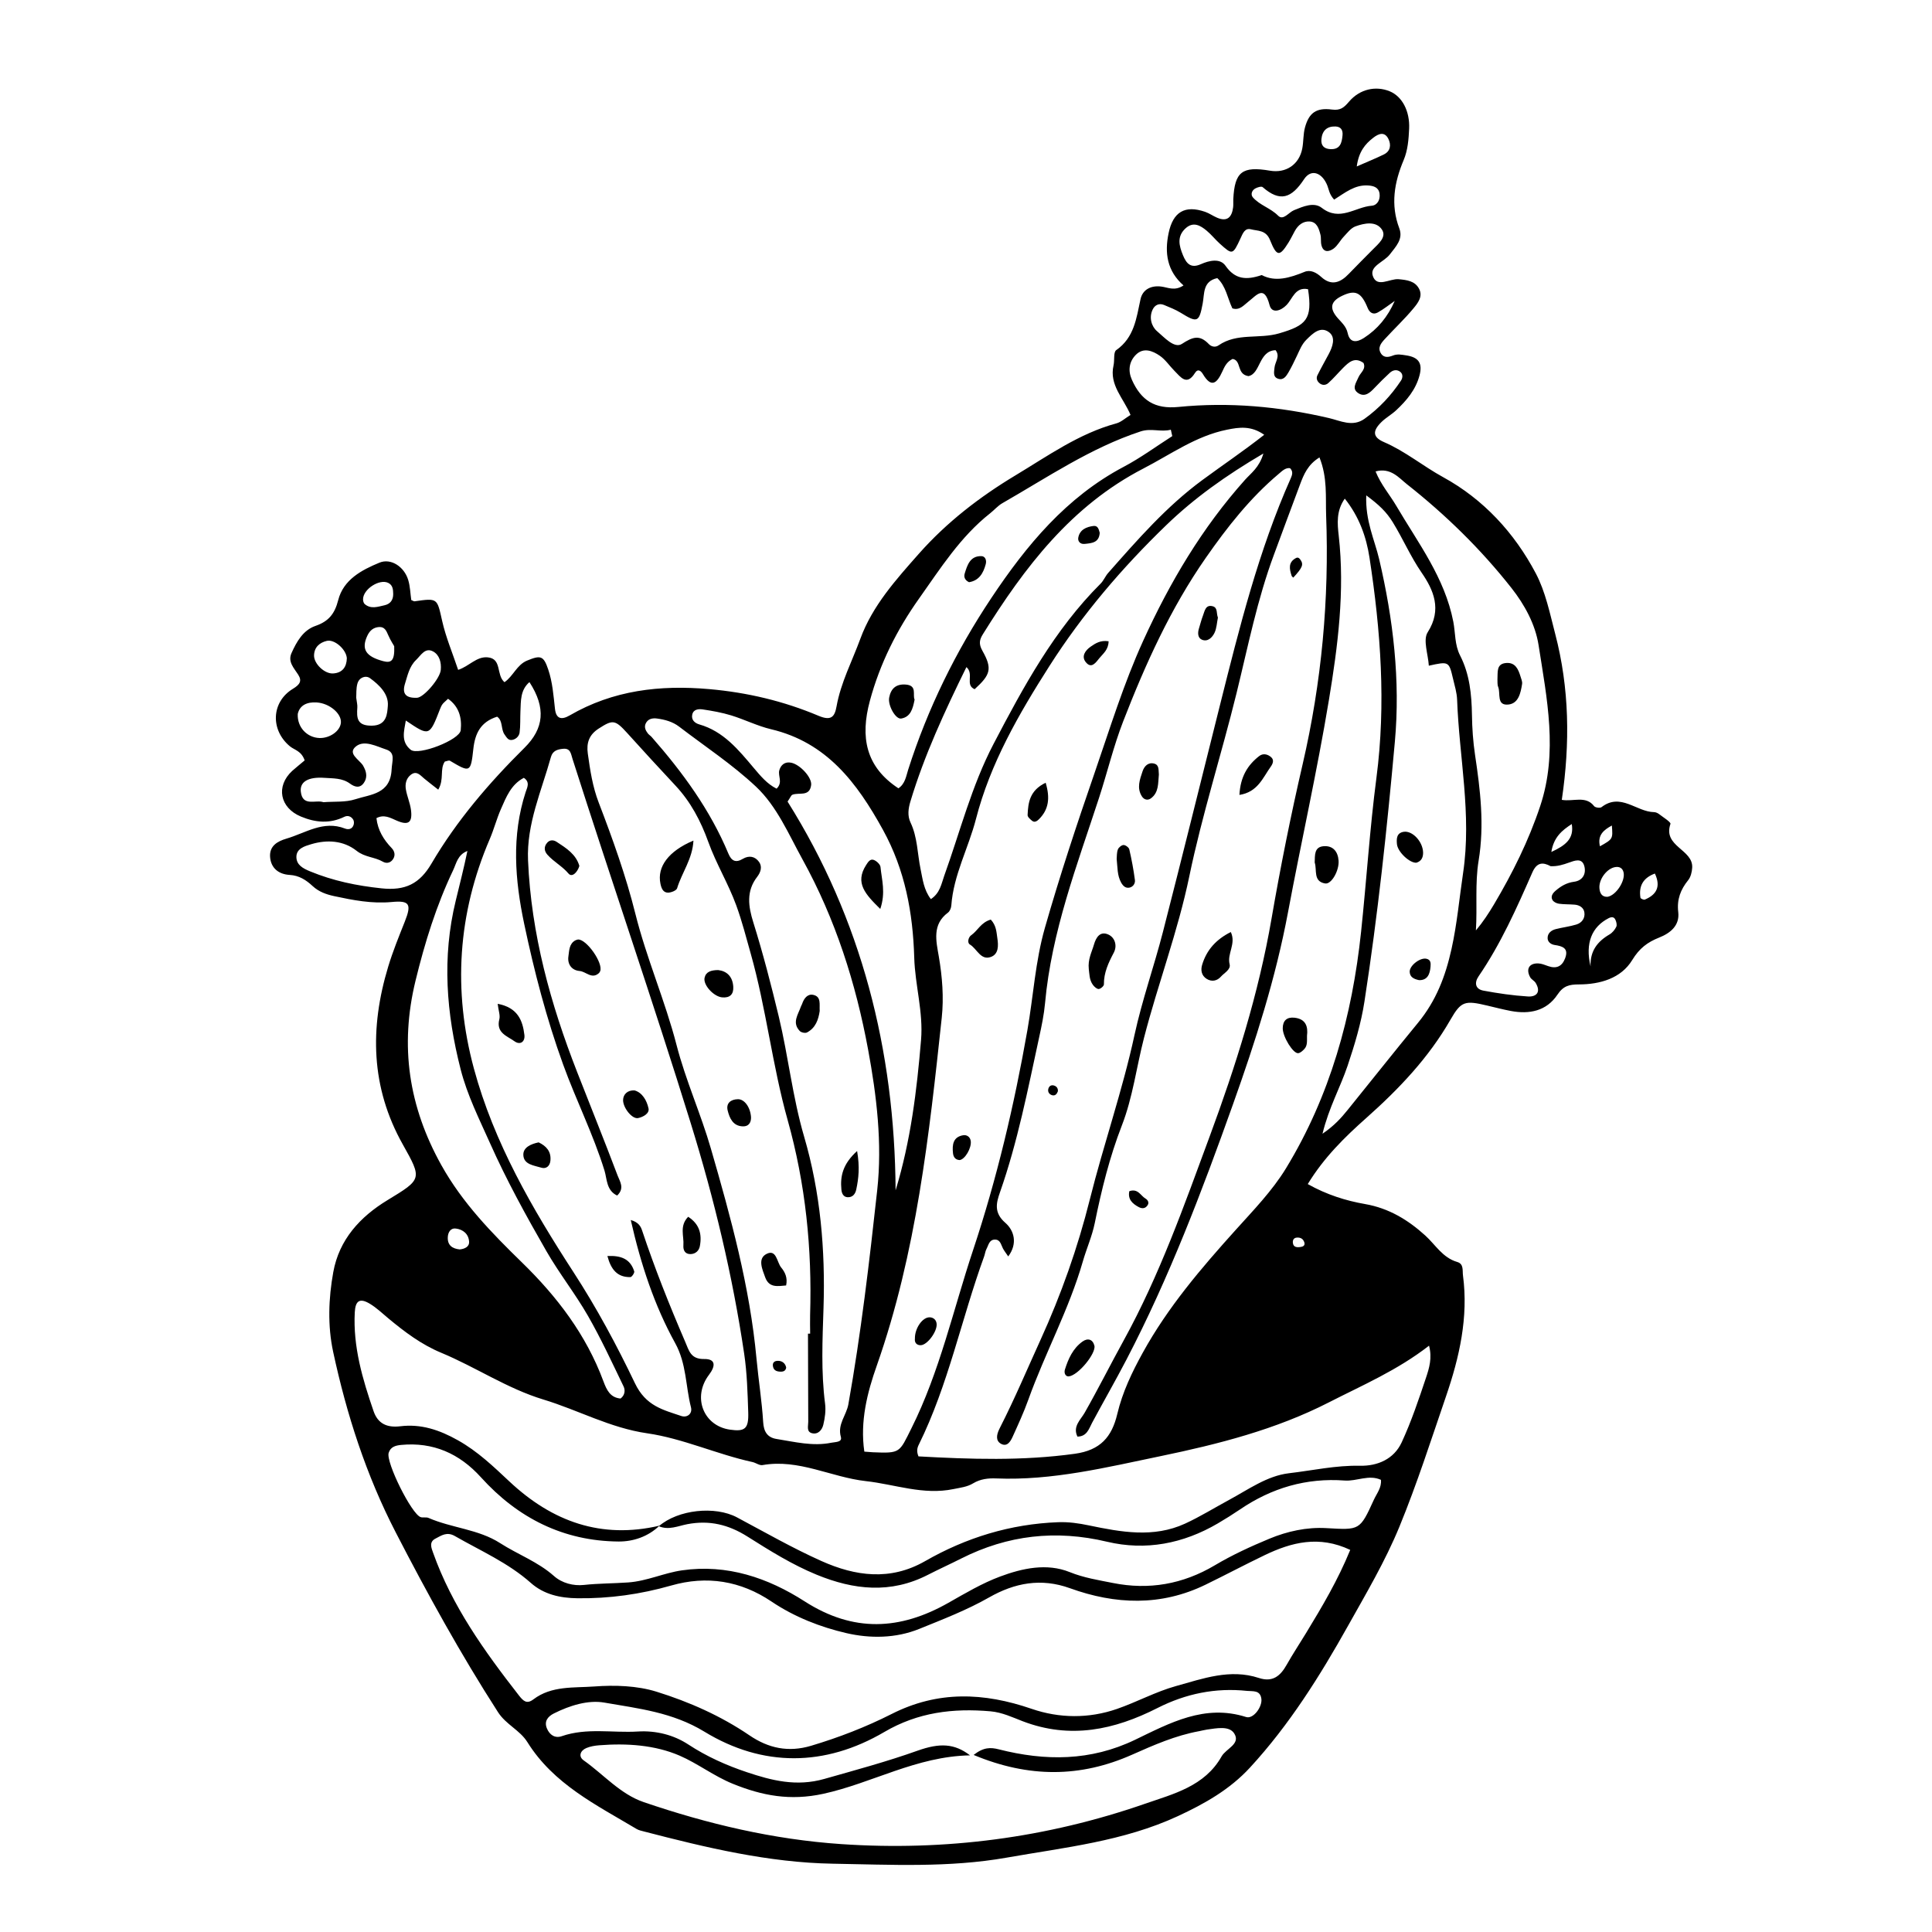 <?xml version="1.0" encoding="UTF-8"?>
<!-- The Best Svg Icon site in the world: iconSvg.co, Visit us! https://iconsvg.co -->
<svg fill="#000000" width="800px" height="800px" version="1.1" viewBox="144 144 512 512" xmlns="http://www.w3.org/2000/svg">
 <g>
  <path d="m224.74 345.52c-0.855-2.535-2.699-2.746-3.91-3.742-5.223-4.336-4.934-11.754 0.785-15.23 1.875-1.137 2.469-2.09 1.406-3.758-1.137-1.785-2.797-3.402-1.773-5.703 1.359-3.043 3.094-6.09 6.359-7.215 3.465-1.195 5.09-3.176 6.016-6.812 1.379-5.453 6.211-7.996 10.926-9.945 3.062-1.266 6.555 1.078 7.617 4.539 0.539 1.754 0.578 3.664 0.82 5.356 0.465 0.191 0.68 0.371 0.867 0.344 6.211-0.883 5.961-0.828 7.332 5.238 0.973 4.309 2.727 8.434 4.227 12.93 2.938-0.957 4.852-3.582 7.809-3.32 3.875 0.348 2.195 4.641 4.469 6.586 2.328-1.582 3.25-4.594 5.992-5.723 3.602-1.48 4.363-1.309 5.602 2.352 1.145 3.379 1.395 6.914 1.789 10.43 0.297 2.68 1.723 3.004 3.891 1.75 11.523-6.688 23.91-8.121 36.996-6.973 10.082 0.887 19.73 3.176 28.965 7.07 3.344 1.41 4.277 0.277 4.769-2.488 1.133-6.332 4.137-12 6.312-17.941 3.211-8.762 9.465-15.684 15.516-22.531 7.352-8.309 16.078-15.043 25.566-20.746 8.625-5.18 16.859-11.105 26.762-13.789 1.281-0.348 2.371-1.395 3.75-2.238-1.824-4.41-5.699-7.926-4.5-13.129 0.312-1.367-0.07-3.5 0.715-4.047 4.777-3.336 5.336-8.438 6.434-13.492 0.559-2.578 2.781-3.684 5.453-3.359 1.793 0.215 3.57 1.285 5.941-0.293-4.352-3.812-5.055-8.59-3.949-13.863 1.168-5.606 4.289-7.5 9.691-5.637 1.098 0.379 2.074 1.094 3.152 1.551 2.731 1.168 3.934-0.176 4.258-2.777 0.086-0.695 0.004-1.414 0.039-2.121 0.363-7.273 2.359-8.82 9.734-7.559 4.211 0.727 7.734-1.637 8.543-5.859 0.359-1.848 0.23-3.812 0.727-5.613 1.043-3.824 2.961-5.285 7.129-4.731 2.332 0.312 3.25-0.59 4.578-2.137 2.856-3.316 7.043-4.191 10.711-2.715 3.34 1.352 5.387 5.285 5.18 9.91-0.133 2.84-0.348 5.715-1.445 8.316-2.5 5.934-3.527 11.848-1.16 18.113 1.09 2.871-0.945 4.84-2.527 6.922-1.508 1.98-5.371 3.062-4.504 5.656 1.098 3.305 4.5 0.672 6.867 0.898 2.133 0.203 4.312 0.434 5.414 2.559 1.055 2.031-0.352 3.777-1.477 5.141-2.387 2.887-5.148 5.457-7.68 8.23-0.934 1.023-1.926 2.231-0.945 3.758 0.805 1.254 2.09 0.957 3.16 0.539 1.188-0.469 2.309-0.223 3.438-0.055 3.359 0.484 4.465 2.066 3.613 5.309-0.996 3.793-3.43 6.676-6.207 9.266-1.199 1.117-2.68 1.93-3.848 3.066-2.422 2.363-2.434 4.031 0.641 5.356 5.637 2.43 10.332 6.367 15.668 9.289 10.664 5.844 18.879 14.727 24.566 25.512 2.578 4.891 3.723 10.617 5.144 16.062 3.742 14.324 3.965 28.867 1.738 43.941 3.031 0.543 6.344-1.211 8.559 1.664 0.301 0.395 1.578 0.574 1.965 0.273 5.074-3.918 9.254 1.246 13.914 1.32 0.438 0.004 0.941 0.223 1.301 0.492 1.102 0.855 3.215 2.156 3.055 2.625-2.074 6.031 6.066 6.734 5.762 11.621-0.07 1.129-0.383 2.449-1.059 3.285-2.019 2.508-3.031 5.098-2.637 8.457 0.422 3.606-2.125 5.598-5.074 6.769-3.09 1.23-5.223 2.828-7.133 5.965-2.957 4.856-8.543 6.434-14.113 6.445-2.555 0.004-4.137 0.371-5.688 2.707-2.918 4.367-7.453 5.254-12.379 4.324-2.07-0.395-4.117-0.922-6.168-1.41-5.969-1.422-6.977-1.211-9.789 3.691-5.801 10.125-13.664 18.379-22.277 26.035-5.754 5.109-11.25 10.488-15.559 17.562 5.027 2.832 10.117 4.414 15.203 5.301 6.324 1.102 11.391 4.219 15.914 8.312 2.742 2.484 4.613 5.906 8.488 7.031 1.785 0.52 1.352 2.258 1.527 3.582 1.473 11.062-0.953 21.68-4.469 31.941-3.969 11.578-7.699 23.242-12.363 34.602-3.785 9.215-8.812 17.684-13.609 26.254-7.461 13.336-15.602 26.32-26.016 37.625-5.344 5.805-12 9.562-19.086 12.848-14.445 6.695-30.039 8.297-45.395 11.008-15.277 2.699-30.707 1.863-46.055 1.605-17.02-0.289-33.594-4.262-50.035-8.535-0.676-0.176-1.402-0.324-1.988-0.676-10.66-6.359-21.984-11.875-28.922-23-2.012-3.223-5.656-4.625-7.805-7.969-9.898-15.387-18.695-31.352-27.09-47.621-7.856-15.215-13.008-31.234-16.582-47.84-1.492-6.941-1.23-14.184 0.031-21.137 1.559-8.605 7.078-14.652 14.395-19.09 9.129-5.543 9.18-5.57 4.027-14.746-8.496-15.113-8.785-30.867-3.871-47.102 1.23-4.066 2.82-7.969 4.387-11.906 1.879-4.715 1.289-5.684-3.465-5.238-5.246 0.492-10.238-0.484-15.27-1.566-2.09-0.449-4.055-1.16-5.652-2.641-1.758-1.629-3.582-2.828-6.152-2.977-2.812-0.168-4.953-1.75-5.148-4.812-0.18-2.891 1.98-4.106 4.332-4.797 5.062-1.48 9.805-4.914 15.523-2.676 0.883 0.344 1.895 0.188 2.273-0.945 0.137-0.406 0.137-0.992-0.059-1.352-0.516-0.934-1.484-1.258-2.379-0.82-3.875 1.895-7.664 1.543-11.516-0.059-5.586-2.316-6.711-8.035-2.309-12.102 1.027-0.918 2.125-1.777 3.301-2.777zm94.035 202.79c-3.023 2.934-6.996 4.231-10.828 4.207-14.605-0.109-26.691-6.184-36.5-17.027-5.68-6.277-12.641-9.383-21.148-8.57-1.465 0.141-2.805 0.5-3.301 2.106-0.766 2.481 6.07 16.238 8.48 17.027 0.645 0.211 1.465-0.055 2.074 0.207 6.176 2.695 13.246 2.992 18.973 6.676 4.695 3.019 10.016 4.934 14.289 8.727 2.133 1.895 5.152 2.664 7.926 2.363 3.898-0.422 7.828-0.387 11.723-0.664 5.004-0.352 9.441-2.508 14.262-3.203 11.941-1.723 22.797 1.98 32.516 8.219 12.93 8.297 25.293 7.648 38.098 0.383 4.449-2.523 8.914-5.18 13.668-6.953 5.934-2.215 12.414-3.633 18.484-1.184 3.785 1.527 7.652 2.125 11.473 2.887 9.477 1.895 18.5 0.344 26.98-4.695 4.594-2.731 9.508-4.988 14.445-7.039 4.777-1.984 9.91-3.102 15.078-2.812 8.867 0.5 8.883 0.691 12.629-7.531 0.766-1.676 2.074-3.188 1.867-5.266-3.238-1.465-6.41 0.422-9.594 0.188-10.156-0.754-19.34 1.945-27.738 7.648-1.926 1.305-3.898 2.543-5.906 3.719-9.164 5.367-19.09 7.285-29.344 4.852-13.547-3.219-26.309-1.785-38.664 4.453-2.922 1.477-5.906 2.828-8.816 4.316-9.855 5.055-19.598 4.027-29.504-0.039-6.504-2.672-12.414-6.379-18.293-10.09-5.047-3.188-10.102-4.41-15.961-3.293-2.422 0.465-4.949 1.668-7.543 0.539 5.082-4.414 14.898-5.445 20.723-2.336 7.402 3.949 14.715 8.137 22.359 11.559 9.008 4.031 18.246 5.32 27.488 0.023 10.891-6.242 22.59-9.824 35.207-10.309 2.84-0.105 5.441 0.273 8.207 0.848 8.469 1.762 17.094 3.371 25.453-0.465 3.988-1.828 7.75-4.176 11.629-6.266 5.144-2.769 10.125-6.414 15.922-7.094 6.242-0.73 12.43-2.121 18.809-1.984 4.664 0.102 8.996-1.75 11.055-6.188 2.559-5.527 4.519-11.359 6.457-17.156 0.836-2.5 1.668-5.199 0.801-8.48-8.41 6.539-17.668 10.488-26.566 15.039-14.051 7.188-29.27 11.062-44.586 14.238-14.355 2.973-28.695 6.516-43.559 5.906-2.109-0.086-4.191 0.141-6.098 1.293-1.594 0.969-3.391 1.152-5.215 1.527-8.027 1.664-15.512-1.254-23.23-2.109-9.184-1.02-17.77-5.953-27.387-4.246-0.812 0.145-1.742-0.605-2.648-0.805-9.438-2.055-18.434-6.246-27.867-7.613-9.875-1.426-18.309-6.156-27.523-8.949-9.629-2.918-17.957-8.602-27.145-12.418-5.223-2.172-9.648-5.508-13.945-9.078-1.613-1.34-3.148-2.828-4.926-3.891-2.629-1.578-3.828-0.883-3.996 2.254-0.484 9.133 2.062 17.719 4.977 26.199 1.137 3.316 3.547 4.438 7.082 4.012 5.488-0.672 10.348 0.941 15.285 3.719 5.246 2.941 9.418 6.961 13.66 10.934 11.387 10.668 24.363 15.285 39.754 11.688zm174.9-283.09c-3.109 1.906-4.156 4.527-5.144 7.144-2.332 6.16-4.578 12.352-6.883 18.523-4.457 11.949-6.918 24.445-9.949 36.793-3.988 16.234-9.133 32.199-12.52 48.547-3.023 14.602-8.297 28.461-12.004 42.809-2 7.734-2.961 15.738-5.875 23.234-3.254 8.383-5.391 17.062-7.18 25.871-0.699 3.445-2.172 6.727-3.148 10.121-3.652 12.711-10.031 24.324-14.473 36.719-1.188 3.32-2.68 6.539-4.133 9.758-0.578 1.281-1.484 2.797-3.125 1.859-1.43-0.816-1.117-2.402-0.465-3.773 0.102-0.211 0.203-0.43 0.309-0.637 3.844-7.551 7.133-15.359 10.641-23.062 5.488-12.043 9.898-24.5 13.09-37.262 3.656-14.625 8.656-28.859 11.848-43.621 1.996-9.199 5.176-18.133 7.523-27.262 5.16-20.082 10.121-40.211 15.168-60.32 5.109-20.348 10.172-40.707 18.73-59.957 0.383-0.867 0.66-1.773-0.215-2.641-1.254-0.133-2.074 0.746-2.957 1.484-7.609 6.402-13.699 14.156-19.363 22.285-9.34 13.402-16.02 28.203-21.906 43.363-2.551 6.574-4.191 13.504-6.383 20.223-5.824 17.859-12.594 35.457-14.312 54.426-0.277 3.031-0.906 6.051-1.559 9.035-2.996 13.809-5.684 27.695-10.379 41.07-1.008 2.871-1.656 5.445 1.422 8.121 2.273 1.977 3.344 5.414 0.762 8.898-0.645-0.953-1.078-1.496-1.402-2.102-0.527-0.992-0.676-2.41-2.188-2.363-1.473 0.047-1.637 1.484-2.168 2.465-0.328 0.609-0.395 1.359-0.637 2.019-6.019 16.535-9.461 33.977-17.312 49.867-0.434 0.875-0.629 1.762-0.086 3.102 13.719 0.762 27.543 1.234 41.453-0.695 6.742-0.938 9.793-4.434 11.238-10.551 1.367-5.769 3.894-11.055 6.758-16.242 6.648-12.066 15.488-22.391 24.621-32.531 4.695-5.215 9.691-10.363 13.32-16.309 11.695-19.191 17.543-40.324 19.91-62.711 1.438-13.594 2.293-27.25 4.066-40.797 2.562-19.59 1.129-39.016-1.844-58.375-0.848-5.527-2.766-10.871-6.543-15.602-2.289 3.238-1.969 6.602-1.605 9.824 1.652 14.68-0.23 29.223-2.606 43.562-3.113 18.816-7.32 37.469-10.832 56.215-3.281 17.523-8.66 34.285-14.574 50.879-8.211 23.043-16.902 45.934-28.242 67.691-2.938 5.637-6.098 11.133-9.098 16.727-0.828 1.543-1.344 3.648-3.891 3.672-1.32-2.691 0.855-4.469 1.906-6.312 3.606-6.34 6.871-12.855 10.379-19.227 9.48-17.227 15.984-35.684 22.754-54 6.934-18.762 12.969-37.836 16.398-57.73 2.363-13.688 5.106-27.371 8.242-40.91 5.043-21.766 7.07-43.719 6.223-66.004-0.168-4.91 0.387-9.918-1.762-15.312zm-135.55 232.21c0.191 0 0.383 0 0.574-0.004-0.004-1.652-0.059-3.309-0.012-4.957 0.535-17.527-1.184-34.656-5.965-51.691-4.051-14.438-5.672-29.539-9.77-44.055-1.215-4.297-2.301-8.59-3.844-12.809-2.106-5.773-5.32-11.012-7.387-16.758-2.012-5.594-4.691-10.68-8.766-15.02-4.301-4.586-8.539-9.234-12.762-13.895-3.211-3.543-3.82-3.551-7.523-1.168-2.551 1.641-3.289 3.777-2.898 6.621 0.613 4.41 1.27 8.781 2.887 12.988 3.707 9.652 7.231 19.496 9.707 29.426 2.973 11.91 7.891 23.078 10.938 34.875 2.418 9.359 6.414 18.156 9.082 27.391 5.289 18.262 10.332 36.633 12.09 55.656 0.523 5.633 1.426 11.219 1.773 16.859 0.152 2.457 1.055 4.062 3.562 4.457 4.801 0.762 9.574 1.996 14.5 0.992 1.102-0.223 2.938-0.098 2.523-1.547-0.953-3.352 1.473-5.715 1.988-8.621 3.356-18.816 5.57-37.785 7.648-56.758 1.367-12.465-0.156-25.066-2.414-37.266-3.25-17.562-8.645-34.562-17.371-50.371-3.723-6.746-6.766-14.066-12.348-19.312-6.258-5.879-13.523-10.66-20.367-15.898-1.727-1.32-3.785-1.875-5.879-2.152-1.145-0.152-2.371 0.055-2.969 1.316-0.457 0.969-0.039 1.84 0.543 2.609 0.281 0.367 0.711 0.621 1.023 0.969 8.207 9.352 15.508 19.312 20.348 30.918 0.816 1.961 1.949 2.492 3.805 1.387 1.652-0.988 3.258-0.68 4.324 0.816 0.91 1.285 0.402 2.766-0.504 3.941-2.953 3.812-2.348 7.84-1.027 12.062 2.574 8.242 4.734 16.59 6.758 25.008 2.527 10.539 3.648 21.336 6.707 31.773 4.332 14.781 5.637 30.031 5.141 45.395-0.277 8.484-0.676 16.93 0.414 25.383 0.238 1.82-0.039 3.785-0.469 5.586-0.324 1.359-1.391 2.676-3.039 2.227-1.473-0.402-0.945-1.898-0.953-3.008-0.023-7.789-0.043-15.578-0.07-23.367zm143.7 57.309c-8.277-3.914-15.551-2.023-22.668 1.391-5.262 2.527-10.422 5.269-15.668 7.824-11.82 5.754-23.91 5.289-35.926 0.945-7.691-2.781-14.691-1.41-21.441 2.434-5.91 3.367-12.207 5.785-18.469 8.328-6.328 2.57-13.129 2.562-19.301 1.145-6.902-1.594-13.793-4.273-19.887-8.375-8.211-5.527-17.156-6.949-26.605-4.246-8.148 2.328-16.379 3.477-24.844 3.371-4.613-0.055-8.906-1.02-12.344-4.07-6.019-5.34-13.281-8.484-20.117-12.41-2.141-1.23-3.551-0.152-5.16 0.672-1.77 0.902-1.062 2.5-0.629 3.723 5.023 14.137 13.602 26.102 22.695 37.766 1.199 1.543 2.117 2.465 3.898 1.109 4.828-3.656 10.695-3.008 16.105-3.41 5.465-0.406 11.336-0.227 16.516 1.379 8.652 2.691 17.039 6.402 24.645 11.578 5.027 3.414 10.293 4.559 16.332 2.754 7.371-2.203 14.523-4.973 21.34-8.422 12.277-6.223 24.434-5.719 37.125-1.355 7.305 2.508 15.109 2.606 22.586 0.016 5.281-1.828 10.281-4.574 15.645-6.062 7.129-1.98 14.355-4.644 21.957-2.144 3.617 1.188 5.664-0.457 7.371-3.492 1.613-2.856 3.441-5.613 5.141-8.41 4.238-6.973 8.438-14.027 11.703-22.035zm-190.67-87.422c2.09 0.578 2.672 1.75 3.012 2.785 3.332 9.996 7.227 19.758 11.391 29.426 1.055 2.445 1.473 4.684 5.066 4.629 3.055-0.047 3.062 1.812 1.27 4.176-4.484 5.91-1.496 13.527 5.543 14.539 3.981 0.574 4.992-0.227 4.852-4.566-0.172-5.188-0.312-10.418-1.074-15.543-3.074-20.715-7.926-40.953-14.137-61.016-10.027-32.359-21.062-64.367-31.355-96.625-0.434-1.352-0.516-2.871-2.484-2.684-1.449 0.137-2.762 0.484-3.231 2.156-2.508 9.027-6.484 17.754-6.074 27.402 0.828 19.508 5.945 38.027 13 56.074 3.582 9.168 7.269 18.293 10.75 27.496 0.562 1.496 1.926 3.332-0.133 5.266-2.867-1.32-2.691-4.438-3.344-6.57-2.984-9.672-7.547-18.691-10.977-28.164-4.402-12.141-7.648-24.625-10.316-37.266-2.457-11.664-3.391-23.305 0.387-34.918 0.379-1.152 1.254-2.629-0.48-3.777-3.379 1.75-4.68 5.098-6.082 8.293-1.129 2.578-1.84 5.344-2.953 7.934-8.488 19.773-9.793 40.109-4.207 60.793 5.32 19.695 15.508 37.195 26.426 54.023 6.144 9.473 11.457 19.352 16.254 29.387 2.902 6.07 7.426 7.039 12.297 8.691 1.508 0.508 2.996-0.57 2.555-2.309-1.441-5.644-1.164-11.547-4.188-17.012-5.523-9.996-9.105-20.891-11.766-32.621zm61.902 61.379c0.887 0.066 1.562 0.137 2.242 0.168 7.359 0.309 7.004 0.121 10.227-6.328 7.523-15.043 11.098-31.484 16.359-47.273 6.301-18.93 10.914-38.48 14.383-58.246 1.586-9.027 2.09-18.223 4.637-27.121 3.953-13.82 8.453-27.422 13.148-41 4.07-11.777 7.703-23.66 12.883-35.039 7.07-15.531 15.637-29.996 27.023-42.719 1.566-1.754 3.762-3.223 4.852-6.957-9.977 5.863-18.312 11.82-25.754 19.004-11.684 11.285-22.219 23.625-30.949 37.316-8.074 12.66-15.672 25.789-19.461 40.508-1.988 7.727-5.961 14.863-6.543 22.98-0.047 0.645-0.383 1.492-0.871 1.855-4.277 3.164-3.133 7.57-2.438 11.648 0.922 5.402 1.352 10.836 0.777 16.219-3.344 31.152-6.707 62.285-17.191 92.117-2.555 7.219-4.496 14.848-3.324 22.867zm28.965 80.379c2.621-2.066 4.488-2.035 6.66-1.484 12.305 3.129 24.312 3.16 36.148-2.543 9.195-4.43 18.426-9.516 29.402-6.019 1.91 0.609 4.324-2.691 4.047-4.816-0.312-2.383-2.254-1.949-3.797-2.109-8.363-0.883-16.234 0.73-23.75 4.543-11.43 5.801-23.102 8.324-35.727 3.492-2.656-1.02-5.438-2.352-8.496-2.621-9.926-0.871-19.242 0.246-28.156 5.477-15.75 9.238-32.234 9.34-47.676-0.082-8.445-5.152-17.496-6.137-26.512-7.707-4.289-0.75-9.148 0.75-13.367 2.867-1.621 0.812-2.656 2.086-1.855 3.988 0.711 1.699 2.121 2.676 3.949 2.039 6.625-2.289 13.441-0.82 20.156-1.234 4.863-0.297 9.543 0.934 13.348 3.43 4.922 3.234 10.227 5.582 15.594 7.371 6.488 2.168 13.047 3.879 20.477 1.762 8.266-2.352 16.559-4.578 24.668-7.473 5.918-2.109 9.809-1.941 13.934 1.23-14.219 0.262-25.922 7.359-38.898 10.191-8.77 1.91-16.199 0.504-23.977-2.66-4.984-2.023-9.32-5.394-14.082-7.453-6.555-2.832-14.012-3.324-21.305-2.75-1.152 0.09-2.359 0.289-3.414 0.73-1.621 0.68-2.176 2.238-0.719 3.266 5.281 3.727 9.691 8.938 15.898 11.062 17 5.809 34.395 9.914 52.371 11.133 27.543 1.863 54.441-1.641 80.504-10.695 7.496-2.606 15.82-4.606 20.285-12.539 1.168-2.082 5.129-3.281 3.356-6.086-1.324-2.098-4.676-1.379-7.227-1.031-0.695 0.098-1.371 0.297-2.062 0.422-6.262 1.145-12.047 3.684-17.809 6.246-13.648 6.055-27.312 6.164-41.969 0.055zm104.05-333.8c-0.277 6.785 2.215 11.777 3.422 16.918 3.742 15.977 5.629 32.117 4.16 48.359-2.082 23.016-4.523 46.023-8.062 68.871-0.891 5.777-2.586 11.422-4.473 17.035-1.926 5.719-4.957 11.043-6.641 17.992 3.16-2.156 4.953-4.191 6.68-6.328 6.211-7.668 12.332-15.418 18.594-23.027 4.852-5.898 7.305-12.367 8.914-19.602 1.484-6.695 2.074-13.473 3.078-20.211 2.297-15.453-1.043-30.57-1.594-45.84-0.066-1.863-0.645-3.723-1.078-5.562-1.09-4.637-1.109-4.629-6.418-3.465-0.18-3.023-1.602-6.828-0.301-8.863 3.871-6.051 1.516-11.254-1.602-15.781-2.941-4.273-4.957-8.988-7.637-13.352-1.684-2.742-3.621-4.613-7.043-7.144zm-115.38 107c2.449-1.621 2.785-4.074 3.535-6.172 4.211-11.703 7.246-23.805 13.074-34.953 7.961-15.215 16.086-30.223 28.363-42.473 0.812-0.812 1.254-1.984 2.019-2.852 7.754-8.777 15.395-17.574 24.949-24.605 5.32-3.918 10.867-7.652 16.402-11.996-3.5-2.457-6.602-2.016-9.898-1.344-8.223 1.664-14.867 6.531-22.121 10.277-19.125 9.883-31.488 26.168-42.527 43.891-0.898 1.438-1.184 2.555-0.137 4.414 2.691 4.762 2.137 6.363-2.062 10.184-2.629-1.129-0.07-4.031-2.18-5.859-5.738 11.707-11.141 23.305-14.848 35.633-0.559 1.859-0.812 3.773 0.035 5.547 1.863 3.914 1.809 8.211 2.66 12.328 0.562 2.688 0.836 5.496 2.734 7.981zm117.85-113.34c1.438 3.535 3.738 6.141 5.473 9.09 5.785 9.855 12.855 19.043 15.125 30.727 0.578 2.973 0.344 6.121 1.797 8.953 2.535 4.938 3.066 10.34 3.148 15.773 0.051 3.547 0.293 7.055 0.816 10.57 1.395 9.305 2.519 18.531 0.945 28.059-0.988 5.977-0.324 12.246-0.715 18.465 1.883-2.238 3.391-4.539 4.797-6.906 4.914-8.281 9.191-16.879 12.246-26.059 4.746-14.246 1.77-28.484-0.43-42.617-0.855-5.523-3.719-10.758-7.176-15.145-8.105-10.297-17.469-19.445-27.738-27.539-2.102-1.668-4.289-4.469-8.289-3.371zm-127.2 190.52c4.031-13.199 5.621-26.48 6.746-39.855 0.625-7.418-1.594-14.52-1.805-21.816-0.352-11.895-2.43-23.219-8.289-33.867-6.879-12.496-14.93-23.172-29.648-26.66-3.613-0.855-7.012-2.578-10.578-3.672-2.438-0.746-4.984-1.199-7.512-1.578-1.09-0.16-2.508-0.086-2.812 1.41-0.277 1.387 0.711 2.223 1.867 2.555 6.422 1.832 10.395 6.734 14.461 11.559 1.773 2.102 3.543 4.238 6.031 5.473 1.738-1.668 0.309-3.379 0.715-4.848 0.406-1.461 1.508-2.383 3.184-2.023 2.383 0.508 5.516 3.953 5.262 5.914-0.418 3.211-3.231 1.863-4.977 2.574-0.336 0.137-0.508 0.684-1.273 1.805 19.551 31.133 28.398 65.852 28.629 103.03zm73.324-199.88c-0.125-0.562-0.25-1.133-0.383-1.699-2.676 0.699-5.164-0.484-8.039 0.465-13.23 4.359-24.656 12.168-36.598 19.004-1.199 0.684-2.144 1.812-3.25 2.684-7.871 6.203-13.176 14.605-18.863 22.633-5.844 8.242-10.34 17.176-13.008 27.07-2.59 9.594-1.125 17.473 7.566 23.18 1.789-1.188 2.051-3.254 2.578-4.914 5.184-16.258 12.645-31.406 22.047-45.523 9.297-13.961 19.871-26.73 35.07-34.762 4.477-2.363 8.598-5.406 12.879-8.137zm-186.8 109.94c-2.613 1.023-2.922 3.301-3.762 5.066-4.469 9.367-7.516 19.191-9.984 29.312-4.227 17.359-1.809 33.367 6.856 48.906 5.582 10.012 13.359 17.973 21.348 25.762 9.332 9.094 17.027 19.18 21.594 31.508 0.863 2.324 1.809 4.312 4.535 4.559 1.199-0.902 1.266-2.246 0.801-3.211-3.043-6.297-5.977-12.672-9.453-18.727-3.375-5.883-7.629-11.254-11.008-17.141-5.356-9.324-10.539-18.738-14.941-28.617-2.871-6.434-6.016-12.66-7.777-19.547-3.793-14.832-4.984-29.625-1.293-44.723 1.023-4.254 2.141-8.559 3.086-13.148zm-7.727-16.25c-1.57-1.238-2.672-2.066-3.727-2.949-1.059-0.883-2.019-2.188-3.562-0.977-1.219 0.957-1.531 2.43-1.293 3.844 0.309 1.84 1.113 3.598 1.355 5.438 0.441 3.379-0.672 4.223-3.844 2.82-1.75-0.77-3.316-1.672-5.309-0.629 0.359 3.199 1.891 5.699 4.035 7.934 0.867 0.902 1.074 2.117 0.18 3.184-0.676 0.805-1.652 0.926-2.527 0.418-2.176-1.258-4.762-1.148-6.938-2.871-3.481-2.75-7.836-3.012-12.047-1.754-1.664 0.5-3.961 1.129-3.914 3.43 0.035 2.051 1.691 2.969 3.621 3.762 6.106 2.519 12.34 3.809 18.941 4.504 6.301 0.664 10.082-1.199 13.227-6.551 6.711-11.43 15.297-21.426 24.668-30.707 5.144-5.094 5.742-10.551 1.301-17.398-2.445 2.121-2.258 4.992-2.387 7.738-0.09 1.879 0.031 3.785-0.223 5.644-0.109 0.84-0.82 1.672-1.828 1.914-1.168 0.281-1.566-0.598-2.133-1.371-1.055-1.438-0.398-3.688-1.996-4.758-4.348 1.371-5.848 4.402-6.301 8.551-0.691 6.316-0.863 6.289-6.195 3.129-0.293-0.172-0.855 0.121-1.359 0.211-1.406 2.047-0.109 4.68-1.746 7.445zm221.91-116.46c-4.508 0.137-3.977 6.262-7.203 6.871-3.219-0.508-1.754-4.117-4.18-4.559-1.586 0.754-2.168 2.086-2.746 3.356-1.395 3.047-2.867 4.481-5.141 0.66-0.434-0.73-1.281-1.605-2.102-0.289-2.176 3.492-3.773 1.102-5.406-0.535-1.324-1.324-2.398-2.992-3.906-4.027-1.945-1.336-4.363-2.301-6.394-0.215-1.762 1.809-2.074 4.176-1.012 6.566 2.438 5.481 6.098 7.828 12.293 7.215 13.492-1.34 26.746-0.125 39.918 2.938 3.047 0.711 6.289 2.465 9.457 0.188 3.84-2.754 7.031-6.16 9.645-10.105 0.504-0.766 0.613-1.867-0.406-2.481-0.891-0.535-1.84-0.246-2.555 0.414-1.379 1.27-2.715 2.594-4.004 3.953-1.184 1.25-2.508 2.527-4.227 1.508-2.016-1.203-0.676-2.828-0.059-4.309 0.516-1.223 2.047-2.09 1.328-3.762-2.328-1.699-3.898-0.215-5.43 1.32-1.32 1.324-2.519 2.777-3.914 4.012-0.707 0.625-1.707 0.664-2.504-0.141-0.559-0.562-0.695-1.285-0.371-1.926 0.941-1.895 1.988-3.734 2.984-5.602 1.039-1.949 1.941-4.449 0.086-5.82-2.262-1.676-4.289 0.297-6.012 2.016-1.215 1.211-1.777 2.746-2.484 4.227-0.707 1.477-1.406 2.969-2.231 4.379-0.586 0.996-1.316 2.16-2.707 1.727-1.48-0.457-1.117-1.805-1.008-2.949 0.133-1.531 1.578-2.992 0.289-4.629zm-3.68-19.914c3.637 1.93 7.465 0.727 11.359-0.848 1.566-0.637 3.109 0.172 4.434 1.371 2.66 2.414 5.047 1.512 7.273-0.828 2.098-2.195 4.266-4.324 6.394-6.492 1.473-1.5 3.754-3.293 2.363-5.309-1.566-2.266-4.609-1.656-6.977-0.797-1.211 0.438-2.156 1.723-3.109 2.731-0.957 1.008-1.613 2.379-2.699 3.168-1.137 0.82-2.691 1.16-3.211-0.902-0.227-0.902-0.039-1.906-0.266-2.801-0.402-1.594-0.934-3.375-2.875-3.492-1.727-0.105-3.059 0.969-3.914 2.519-0.57 1.027-1.074 2.098-1.691 3.09-2.316 3.719-3.09 3.785-4.871-0.664-1.094-2.727-3.223-2.394-5.059-2.867-1.641-0.422-2.168 1.098-2.801 2.465-2.023 4.359-2.121 4.336-5.441 1.352-1.215-1.094-2.242-2.41-3.492-3.449-1.684-1.406-3.559-2.488-5.598-0.629-2.336 2.133-1.738 4.59-0.691 7.125 0.926 2.242 2.074 3.559 4.758 2.371 2.188-0.969 5.066-1.648 6.516 0.422 2.516 3.606 5.457 3.875 9.598 2.465zm76.566 156.66c-2.102-1.137-3.668-1.031-4.848 1.652-4.16 9.488-8.375 18.957-14.258 27.547-1.164 1.699-0.852 3.375 1.273 3.773 3.898 0.73 7.844 1.305 11.801 1.551 2.309 0.145 3.516-1.18 2.066-3.586-0.352-0.586-1.133-0.918-1.457-1.508-1.18-2.156-0.277-3.738 2.106-3.668 0.898 0.023 1.797 0.414 2.672 0.719 2.152 0.762 3.648 0.102 4.469-2.039 1.047-2.715-0.68-3.254-2.746-3.559-1.02-0.152-1.855-0.812-1.879-1.789-0.039-1.32 0.961-2.117 2.168-2.422 1.805-0.457 3.68-0.676 5.453-1.215 1.473-0.449 2.363-1.699 2.117-3.246-0.195-1.238-1.293-1.91-2.559-2.016-1.395-0.121-2.812-0.055-4.191-0.25-0.609-0.086-1.395-0.469-1.688-0.969-0.551-0.934 0.02-1.789 0.766-2.434 1.43-1.246 2.961-2.16 4.941-2.418 2.266-0.289 3.254-2.07 2.731-4.106-0.605-2.348-2.625-1.477-4.074-0.973-1.562 0.559-3.098 1.039-4.863 0.953zm-88.34-155.85c-3.879 0.84-3.367 4.055-3.871 6.731-0.941 5.023-1.414 5.176-5.828 2.453-1.379-0.848-2.922-1.441-4.422-2.07-1.281-0.535-2.402 0.02-2.961 1.125-1.098 2.156-0.359 4.578 1.109 5.824 1.895 1.602 4.586 4.68 6.586 3.379 2.891-1.883 4.699-2.504 7.152 0.051 0.645 0.676 1.703 0.938 2.574 0.328 4.867-3.379 10.723-1.617 16.047-3.176 7.164-2.098 8.891-3.699 7.664-11.703-3.422-0.676-4.039 2.481-5.727 4.219-1.441 1.477-3.856 2.367-4.473-0.016-1.422-5.473-3.394-2.621-5.617-0.91-1.219 0.938-2.297 2.402-4.238 1.785-1.289-2.703-1.688-5.867-3.996-8.02zm30.961-20.801c-1.293-1.422-1.367-2.625-1.785-3.691-1.367-3.465-4.281-4.594-6.184-1.715-3.332 5.059-6.359 6.125-10.965 2.102-0.328-0.289-1.391 0.035-1.965 0.352-0.926 0.508-1.281 1.621-0.621 2.371 1.832 2.086 4.66 2.805 6.68 4.84 1.367 1.379 2.797-0.887 4.219-1.461 2.418-0.988 5.266-2.238 7.359-0.609 4.769 3.703 8.855-0.238 13.219-0.57 1.492-0.117 2.297-1.602 2.086-3.176-0.227-1.699-1.562-2.098-3.059-2.195-3.519-0.227-6.09 1.93-8.984 3.754zm-267.84 159.69c2.91-0.227 5.863 0.066 8.449-0.781 4.039-1.324 9.309-1.316 9.617-7.91 0.102-2.215 1.113-4.438-1.441-5.273-2.555-0.836-5.773-2.59-7.977-0.848-2.383 1.883 0.77 3.465 1.824 5.062 0.125 0.195 0.223 0.414 0.328 0.625 0.68 1.355 0.797 2.742-0.102 4.019-1.102 1.57-2.539 1.008-3.672 0.176-2.066-1.512-4.453-1.355-6.734-1.523-4.312-0.309-6.594 1.023-6.289 3.672 0.465 4.074 3.977 2.047 5.996 2.781zm283.9-132.84c-1.484 1.027-2.906 2.172-4.473 3.047-1.23 0.684-2.18 0.09-2.715-1.223-1.676-4.121-3.254-4.856-6.746-3.184-3.043 1.457-3.488 3.269-1.164 5.918 1.082 1.234 2.246 2.195 2.637 3.988 0.586 2.695 2.465 2.445 4.293 1.266 3.598-2.316 6.301-5.543 8.168-9.812zm-262.07 111.2c-0.492 2.902-1.34 5.598 1.289 7.742 2.012 1.641 12.988-2.594 13.262-5.184 0.348-3.316-0.465-6.277-3.356-8.324-0.805 0.766-1.188 1.047-1.457 1.41-0.277 0.371-0.48 0.812-0.648 1.25-2.844 7.332-2.836 7.332-9.09 3.106zm-28.637-1.746c-0.176 3.551 2.469 6.242 5.715 6.375 2.777 0.109 5.562-1.875 5.719-4.082 0.176-2.41-3.023-5.129-6.43-5.344-2.566-0.164-4.5 0.754-5.004 3.051zm15.492-4.312c0.141 1.164 0.344 1.867 0.297 2.562-0.203 2.848-0.105 4.902 3.863 4.856 4.012-0.047 4.051-3.269 4.219-5.246 0.258-3.148-2.266-5.547-4.711-7.332-1.148-0.836-2.875-0.223-3.344 1.41-0.379 1.32-0.258 2.797-0.324 3.75zm16.129 0.023c1.758-0.074 6.062-5.055 6.281-7.367 0.191-1.984-0.359-4.004-2.031-4.906-2.109-1.133-3.199 0.984-4.519 2.258-1.805 1.742-2.246 4.106-2.934 6.293-0.84 2.723 0.285 3.848 3.203 3.723zm-18.613-10.484c-0.168-2.332-3.246-5.078-5.305-4.594-1.891 0.449-3.336 1.652-3.387 3.848-0.051 2.195 2.766 4.918 5.039 4.785 2.519-0.145 3.594-1.746 3.652-4.039zm12.551-3.164c0-0.098-0.957-1.473-1.594-2.969-0.469-1.098-0.941-2.211-2.371-2.133-1.508 0.086-2.504 0.898-3.164 2.324-1.648 3.551-0.402 5.496 4.219 6.723 2.164 0.57 3.066-0.137 2.91-3.945zm-0.266-13.855c-0.02-1.18-0.098-2.352-1.328-2.949-2.336-1.125-6.66 1.691-6.664 4.359 0 0.422 0.141 0.996 0.43 1.25 1.637 1.422 3.488 0.719 5.25 0.332 1.527-0.336 2.328-1.379 2.312-2.992zm255.35-113.3c3.062-1.344 5.16-2.188 7.18-3.18 1.805-0.887 1.965-2.59 1.203-4.125-1.004-2.023-2.602-1.391-3.988-0.316-2.195 1.688-3.871 3.723-4.394 7.621zm61.961 212c-0.152-4.106 1.832-6.621 5.027-8.48 0.75-0.438 1.414-1.238 1.793-2.031 0.238-0.5 0.012-1.367-0.273-1.934-0.344-0.691-0.977-0.734-1.738-0.348-4.434 2.273-6.289 6.543-4.809 12.793zm4.488-18.449c2.277-0.363 4.832-4.289 4.242-6.555-0.281-1.082-1.094-1.473-2.106-1.336-2.242 0.297-4.504 3.238-4.266 5.684 0.105 1.184 0.609 2.277 2.129 2.207zm-304.18 93.445c1.426-0.125 2.57-0.777 2.5-2.012-0.117-2.055-1.578-3.281-3.535-3.523-1.336-0.168-2.016 0.945-2.109 2.156-0.18 2.34 1.281 3.191 3.144 3.379zm233.96-295.22c0.152-1.438-0.457-2.324-1.875-2.371-2.227-0.082-3.492 1.094-3.715 3.316-0.172 1.719 0.66 2.609 2.387 2.691 2.602 0.121 3.016-1.676 3.203-3.637zm82.781 195.61c-3.023 1.113-4.336 3.211-3.824 6.418 0.035 0.23 0.875 0.605 1.168 0.48 3.078-1.285 4.289-3.426 2.656-6.898zm-22.027-13.121c-2.555 1.652-4.785 3.465-5.414 7.402 3.793-1.758 6.07-3.519 5.414-7.402zm7.465 5.902c3.441-1.934 3.441-1.934 3.16-5.512-2.16 1.184-3.867 2.535-3.16 5.512zm-78.301 105.09c-0.309-1.09-1.031-1.461-2.016-1.395-0.828 0.055-1.125 0.66-1.062 1.352 0.105 1.188 1.027 1.273 1.926 1.152 0.629-0.082 1.305-0.27 1.152-1.109z"/>
  <path d="m432.54 400.81c-0.273-2.606 0.785-4.465 1.359-6.453 0.578-2.019 1.676-3.656 3.812-2.699 1.809 0.816 2.402 3.008 1.457 4.801-1.414 2.68-2.656 5.301-2.621 8.422 0.004 0.43-0.867 1.184-1.371 1.215-0.492 0.031-1.152-0.574-1.523-1.066-1.016-1.355-0.938-3.055-1.113-4.219z"/>
  <path d="m470.18 391c1.465 3.133-1.039 5.715-0.316 8.535 0.359 1.41-1.426 2.281-2.316 3.289-0.977 1.113-2.398 1.445-3.773 0.586-1.391-0.871-1.617-2.332-1.195-3.727 1.191-3.973 3.75-6.758 7.602-8.684z"/>
  <path d="m472.46 354.66c0.258-4.84 2.176-7.898 5.219-10.281 1.031-0.812 2.246-0.535 3.18 0.277 0.875 0.766 0.434 1.773-0.09 2.504-2.106 2.926-3.43 6.746-8.309 7.5z"/>
  <path d="m492.41 372.57c0.074-1.91-0.168-4.121 2.367-4.316 2.438-0.191 3.777 1.371 3.961 3.812 0.195 2.629-1.879 6.348-3.566 6.062-3.238-0.547-2.102-3.586-2.762-5.559z"/>
  <path d="m490.37 418.49c-0.02 1.367 0.16 2.586-0.711 3.516-0.441 0.469-1.023 1.02-1.602 1.098-1.34 0.191-4.141-4.348-4.117-6.621 0.02-2.019 1.102-2.992 3.09-2.781 3.031 0.32 3.652 2.359 3.34 4.789z"/>
  <path d="m427.2 508.76c-0.887 0.035-1.258-0.945-0.992-1.797 0.898-2.867 2.125-5.621 4.664-7.438 1.402-0.996 2.711-0.613 3.152 1.078 0.527 1.992-4.328 7.965-6.824 8.156z"/>
  <path d="m439.93 371.61c0.07-0.695 0-1.676 0.324-2.504 0.207-0.535 0.984-1.164 1.508-1.168 0.52 0 1.395 0.645 1.512 1.148 0.621 2.684 1.133 5.402 1.492 8.137 0.117 0.883-0.473 1.844-1.512 2.019-1.012 0.172-1.664-0.492-2.137-1.344-1.066-1.902-0.938-4.012-1.188-6.289z"/>
  <path d="m451.11 349.27c-0.23 2.273 0.031 4.75-2.125 6.312-0.828 0.598-1.789 0.367-2.363-0.523-1.43-2.231-0.555-4.488 0.168-6.656 0.457-1.387 1.516-2.469 3.102-2.035 1.383 0.375 1.086 1.805 1.219 2.902z"/>
  <path d="m466.76 307.66c-0.281 1.367-0.324 2.848-0.906 4.055-0.59 1.219-1.785 2.445-3.305 1.824-1.168-0.48-1.184-1.832-0.801-3.043 0.352-1.113 0.621-2.258 1.043-3.34 0.473-1.223 0.676-3.019 2.613-2.484 1.367 0.379 0.91 1.926 1.355 2.988z"/>
  <path d="m443.28 459.68c2.301-0.805 2.992 1.199 4.277 1.945 0.59 0.344 1.039 1.027 0.59 1.738-0.562 0.902-1.422 1.031-2.367 0.527-1.707-0.914-2.941-2.074-2.5-4.211z"/>
  <path d="m486.73 297.08c-0.152-0.168-0.383-0.309-0.441-0.504-0.578-1.789-0.953-3.547 1.129-4.676 0.5-0.273 0.848-0.066 1.18 0.395 0.918 1.281 0.621 2.09-1.867 4.785z"/>
  <path d="m424.35 433.21c-0.273 0.719-0.727 1.27-1.547 1.027-0.699-0.207-1.16-0.816-1.012-1.559 0.141-0.746 0.684-1.254 1.527-1.004 0.699 0.215 1.098 0.738 1.031 1.535z"/>
  <path d="m327.77 366.76c-0.242 4.867-3.09 8.52-4.328 12.641-0.18 0.594-1.543 1.137-2.367 1.16-1.375 0.023-1.809-1.195-2.055-2.394-0.914-4.453 2.125-8.621 8.75-11.406z"/>
  <path d="m361.23 411.92c-0.332 2.266-1.074 4.488-3.367 5.691-0.469 0.246-1.527 0.023-1.914-0.379-2.144-2.227-0.418-4.375 0.316-6.523 0.074-0.223 0.227-0.418 0.297-0.641 0.48-1.457 1.426-2.742 2.957-2.418 2.191 0.469 1.59 2.531 1.711 4.269z"/>
  <path d="m334.34 401.08c2.262 0.266 3.82 1.699 3.984 4.418 0.125 2.035-0.926 3.004-2.953 2.816-2.238-0.211-5.082-3.281-4.648-5.203 0.359-1.605 1.742-2.019 3.617-2.031z"/>
  <path d="m352.33 484.66c-2.168 0.172-4.504 0.719-5.543-2.152-0.762-2.109-2.102-4.996 0.395-6.227 2.606-1.285 2.691 2.227 3.844 3.629 1.012 1.227 1.742 2.691 1.305 4.75z"/>
  <path d="m371.14 449.03c0.742 4.297 0.395 7.266-0.223 10.203-0.25 1.203-0.984 2.141-2.352 2.039-1.137-0.086-1.508-1.133-1.586-2.019-0.34-3.555 0.355-6.773 4.16-10.223z"/>
  <path d="m343.03 440.07c0.035 1.258-0.484 2.5-2.246 2.422-2.539-0.105-3.438-2.172-3.934-4.168-0.5-1.984 0.836-2.992 2.707-3.023 1.727-0.027 3.297 2.109 3.473 4.769z"/>
  <path d="m352.35 506.43c-0.137 0.789-0.648 1.078-1.391 1.074-0.973-0.004-1.859-0.211-2.102-1.32-0.289-1.34 0.707-1.633 1.621-1.531 0.941 0.094 1.676 0.73 1.871 1.777z"/>
  <path d="m297.16 392.98c2.246-0.152 6.727 6.207 5.894 8.379-0.074 0.203-0.207 0.414-0.367 0.555-1.879 1.656-3.387-0.449-5.098-0.594-2.106-0.18-3.266-1.824-2.953-3.894 0.223-1.484 0.16-3.332 1.867-4.238 0.203-0.105 0.441-0.141 0.656-0.207z"/>
  <path d="m275.89 410.02c5.273 0.992 6.621 4.367 7.082 8.242 0.215 1.793-1.094 2.793-2.641 1.676-1.93-1.387-4.918-2.215-4.004-5.812 0.27-1.039-0.215-2.266-0.438-4.106z"/>
  <path d="m297.54 373.48c-0.48 1.633-1.914 3.164-2.883 2.019-1.684-1.984-3.953-3.133-5.613-5.019-0.836-0.953-0.945-2.109-0.039-3.144 0.742-0.84 1.719-0.762 2.523-0.23 2.519 1.652 5.113 3.266 6.012 6.375z"/>
  <path d="m326.37 466.46c2.992 1.918 3.699 4.613 3.098 7.785-0.227 1.211-1.145 2.07-2.449 2.102-1.496 0.031-2.004-1.047-1.91-2.324 0.195-2.43-1.117-5.109 1.262-7.562z"/>
  <path d="m312.16 432.97c2.019 0.559 3.234 2.609 3.703 4.758 0.301 1.367-1.441 2.301-2.762 2.574-1.586 0.324-3.984-2.711-3.977-4.758 0.008-1.504 1.164-2.691 3.035-2.574z"/>
  <path d="m286.75 446.74c2.023 0.961 3.375 2.434 3.109 4.891-0.145 1.359-1.09 2.223-2.418 1.812-1.93-0.59-4.664-0.812-4.75-3.359-0.078-2.004 2.004-2.926 4.059-3.344z"/>
  <path d="m304.97 476.86c3.629-0.176 6.066 0.77 7.109 4.07 0.121 0.383-0.645 1.512-1.008 1.516-3.457 0.062-5.148-1.98-6.102-5.586z"/>
  <path d="m406.57 387.7c1.484 1.598 1.492 3.316 1.738 4.926 0.297 1.934 0.363 4.188-1.668 4.957-2.762 1.043-3.727-2.18-5.621-3.289-0.715-0.414-0.453-1.891 0.379-2.469 1.703-1.18 2.559-3.387 5.172-4.125z"/>
  <path d="m421.11 351.43c1.219 4.074 0.805 7.106-1.77 9.668-0.469 0.469-1.145 0.973-1.828 0.422-0.5-0.402-1.211-1.027-1.188-1.523 0.148-3.269 0.512-6.504 4.785-8.566z"/>
  <path d="m386.46 498.75c-0.055-2.715 2.012-5.758 3.984-5.648 0.902 0.051 1.688 0.648 1.777 1.758 0.168 1.977-2.445 5.586-4.219 5.633-0.969 0.02-1.684-0.57-1.543-1.742z"/>
  <path d="m398.29 451.43c-1.164-0.086-1.633-0.855-1.738-1.832-0.242-2.238 0.02-4.324 2.727-4.75 0.84-0.137 1.809 0.348 1.977 1.523 0.262 1.859-1.547 4.926-2.965 5.059z"/>
  <path d="m437.79 313.94c-0.039 2.258-1.438 3.246-2.414 4.445-0.953 1.168-2.144 3.023-3.684 1.027-1.145-1.484-0.102-3.031 1.328-4.031 1.281-0.891 2.598-1.766 4.769-1.441z"/>
  <path d="m519.35 372.63c-1.793 0.109-4.949-2.863-5.144-4.922-0.141-1.449-0.098-2.953 1.754-3.266 2.359-0.398 5.141 2.637 5.176 5.527 0.008 1.297-0.477 2.266-1.785 2.66z"/>
  <path d="m520.07 403.75c-1.41-0.293-2.422-0.82-2.488-2.188-0.082-1.656 2.734-3.828 4.398-3.492 1.223 0.246 1.199 1.211 1.125 2.117-0.168 2.016-0.836 3.606-3.035 3.562z"/>
  <path d="m435.44 285.2c-0.172 2.637-2.106 2.746-3.988 2.941-1.223 0.133-1.859-0.734-1.703-1.633 0.379-2.144 2.156-2.887 4.047-3.125 1.168-0.145 1.406 0.953 1.645 1.816z"/>
  <path d="m540.84 324.01c0.125-1.883-0.383-4.141 2.394-4.316 2.352-0.145 3.129 1.664 3.703 3.535 0.203 0.664 0.535 1.395 0.434 2.035-0.371 2.359-0.938 5.141-3.598 5.441-3.266 0.367-2.047-2.957-2.742-4.676-0.258-0.617-0.145-1.387-0.191-2.019z"/>
  <path d="m377.28 384.88c-3.926-3.848-6.785-6.887-3.769-11.602 0.523-0.816 1.082-1.762 2.07-1.379 0.742 0.289 1.699 1.18 1.762 1.879 0.316 3.34 1.426 6.738-0.062 11.102z"/>
  <path d="m386.38 329.39c-0.473 2.5-1.09 4.609-3.551 5.031-1.484 0.25-3.578-3.492-3.188-5.547 0.453-2.422 1.855-3.668 4.422-3.457 3.094 0.254 1.719 2.754 2.316 3.973z"/>
  <path d="m400.81 298.29c-1.039-0.484-1.457-1.316-1.152-2.301 0.691-2.266 1.441-4.672 4.41-4.609 1.031 0.02 1.449 1.074 1.16 2.144-0.645 2.379-1.758 4.332-4.418 4.766z"/>
 </g>
</svg>